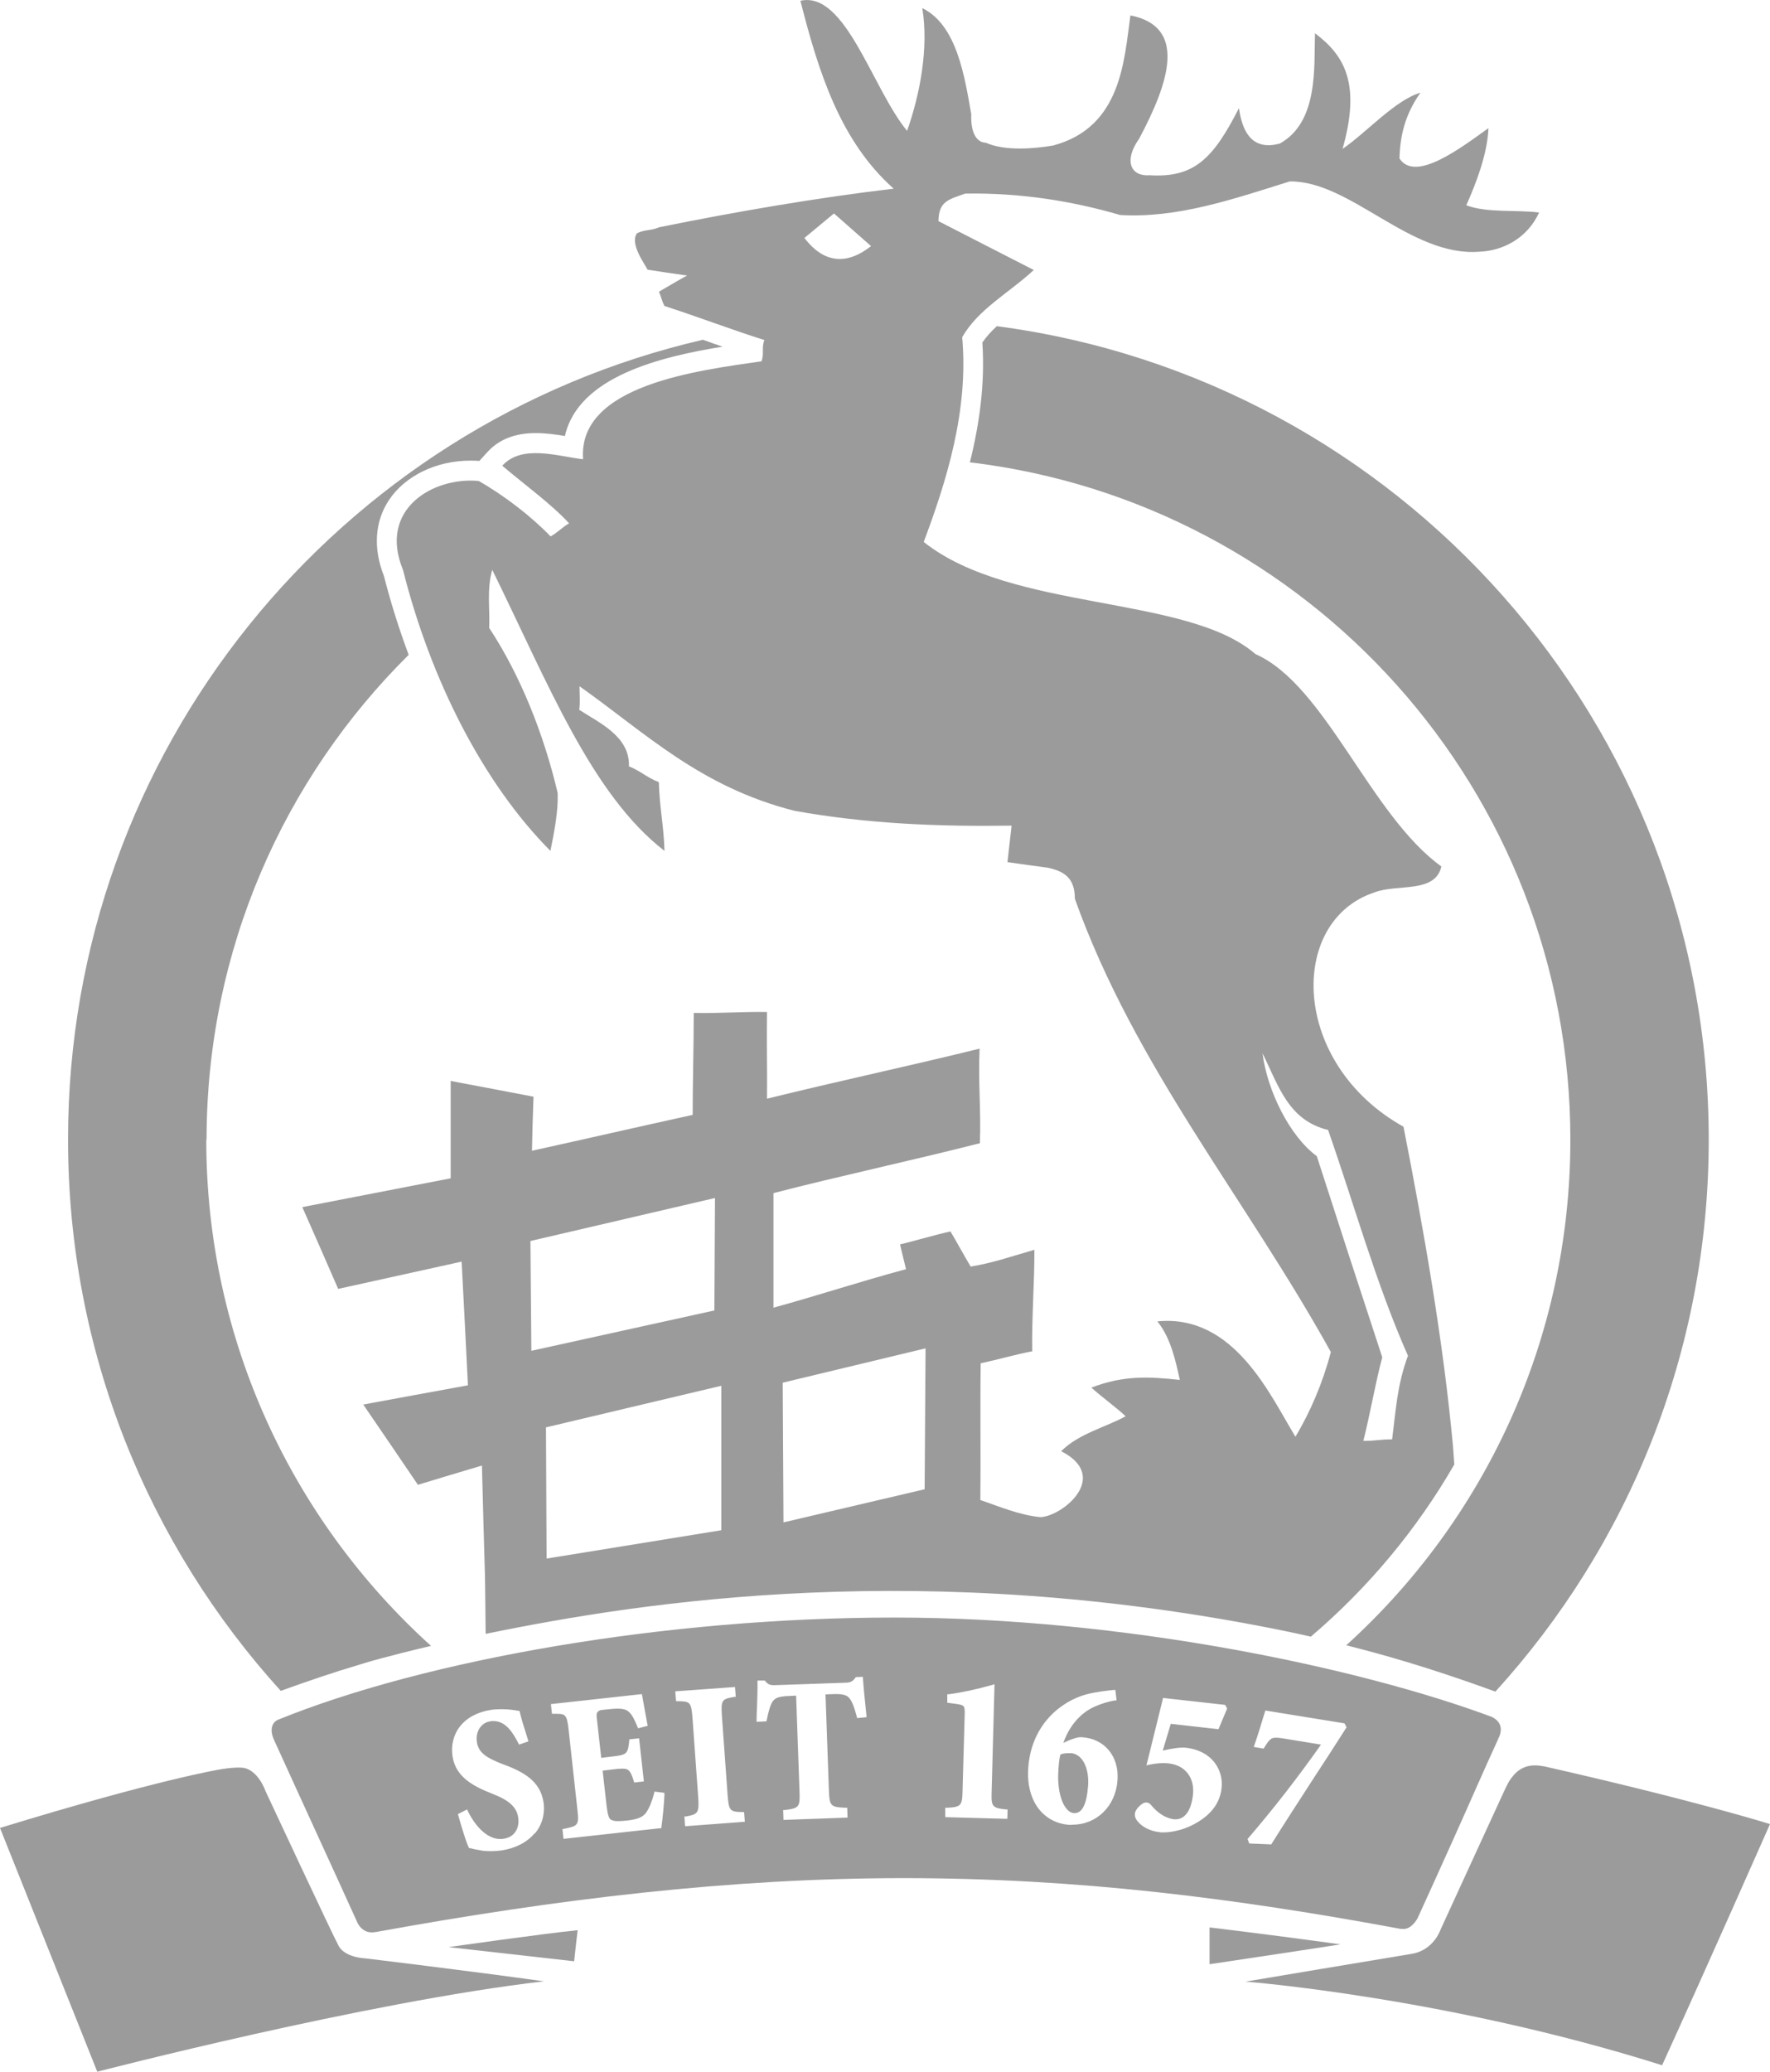 <?xml version="1.0" encoding="UTF-8"?>
<svg xmlns="http://www.w3.org/2000/svg" id="a" data-name="LOGOS" viewBox="141.62 57.22 114.99 134.52">
  <defs>
    <style>
      .c, .d {
        fill: #9b9b9b;
      }

      .d {
        fill-rule: evenodd;
      }
    </style>
  </defs>
  <path class="d" d="m206.38,78.4c-.36.33-.68.68-.94,1.06.18,2.67-.19,5.3-.81,7.78,21.97,2.62,39.01,21.31,39.01,43.98,0,13.02-5.61,24.73-14.56,32.83,3.79.95,6.94,2.01,9.69,3.01,8.61-9.46,13.86-22.03,13.86-35.84,0-27.04-20.14-49.38-46.24-52.82"></path>
  <path class="d" d="m155.04,131.22c0-12.31,5.02-23.45,13.13-31.48-.62-1.66-1.16-3.37-1.61-5.13-.71-1.79-.59-3.54.33-4.92,1.05-1.58,3.08-2.56,5.28-2.56.2,0,.39,0,.59.02l.52-.57c.75-.83,1.8-1.24,3.14-1.24.65,0,1.29.09,1.9.19.87-3.86,6.22-5.15,10.24-5.8-.39-.13-.78-.27-1.16-.41-.03-.01-.07-.02-.11-.04-23.63,5.46-41.25,26.63-41.25,51.93,0,13.78,5.23,26.34,13.82,35.8,1.74-.63,3.48-1.22,5.17-1.72t0,0c.47-.15.93-.28,1.39-.4.75-.2,1.83-.48,3.2-.8-8.97-8.11-14.6-19.83-14.6-32.87"></path>
  <path class="d" d="m170.9,127.37v6.36c-3.21.62-6.43,1.25-9.64,1.87.79,1.77,1.56,3.55,2.33,5.31,2.68-.59,5.36-1.18,8.02-1.77.14,2.68.28,5.35.41,8.03-2.26.41-4.53.83-6.8,1.25,1.18,1.73,2.37,3.46,3.55,5.21,1.39-.42,2.77-.84,4.16-1.25.06,2.44.13,4.87.2,7.3.02,1.33.03,2.5.04,3.63,10.34-2.13,28.54-4.92,51.71-.23.65.13,1.28.27,1.9.41,3.71-3.16,6.87-6.93,9.32-11.18-.03-.38-.05-.75-.08-1.13-.63-6.87-1.9-14.07-3.22-20.8-7.36-4.11-7.52-13.38-1.87-15.22,1.44-.56,3.94.09,4.33-1.68-4.62-3.32-7.53-11.79-12.08-13.79-4.44-3.86-15.84-2.74-21.55-7.28,1.47-3.92,2.93-8.53,2.5-13.29,1.03-1.83,3.09-2.91,4.65-4.37-2.06-1.06-4.14-2.11-6.19-3.17.01-1.3.67-1.41,1.74-1.79,3.58-.06,6.94.48,10.06,1.39,3.71.22,7.28-1.01,11.02-2.18,3.96-.05,7.86,4.95,12.37,4.56,1.44-.06,3.05-.84,3.83-2.54-1.43-.19-3.38.04-4.73-.47.68-1.53,1.37-3.36,1.44-5.01-1.75,1.25-4.75,3.56-5.78,1.97.04-1.46.34-2.82,1.36-4.27-1.63.47-3.51,2.59-5.06,3.65,1.18-4.16.19-6.03-1.79-7.51-.07,2.18.24,5.75-2.28,7.16-1.59.43-2.4-.44-2.66-2.3-1.69,3.32-2.93,4.53-5.8,4.36-1.23.09-1.71-.93-.68-2.38,1.96-3.68,3.12-7.27-.57-8-.41,2.89-.57,7.27-5.03,8.45-1.19.2-3.09.38-4.36-.18-.76-.03-.99-.94-.95-1.85-.43-2.43-.93-5.8-3.18-6.89.42,2.61-.15,5.58-.99,7.97-2.28-2.78-4-9.11-6.93-8.45,1.18,4.65,2.6,9.13,6.06,12.2-4.91.58-10.24,1.49-15.25,2.51-.47.22-.96.14-1.43.39-.48.67.49,1.96.69,2.36.9.14,1.66.26,2.57.38-.72.39-1.13.65-1.83,1.05.18.41.16.54.36.93,2.06.66,4.42,1.56,6.49,2.21-.2.47,0,.91-.19,1.38-4.06.59-11.95,1.52-11.59,6.36-1.65-.19-3.97-.99-5.25.42,1.41,1.2,3.22,2.51,4.34,3.74-.46.27-.75.6-1.2.85-1.24-1.29-3-2.65-4.67-3.6-2.99-.28-6.54,1.85-4.92,5.77,1.79,7.11,5.2,13.85,9.58,18.25.25-1.25.51-2.55.47-3.76-.91-3.86-2.44-7.67-4.45-10.72.06-1.25-.17-2.48.2-3.77,3.65,7.43,6.45,14.58,11.19,18.25-.06-1.78-.31-2.69-.37-4.47-.71-.25-1.23-.75-1.94-1.02.07-1.95-1.94-2.83-3.23-3.67.07-.46.02-1.01.02-1.53,4.26,3.01,7.83,6.54,13.98,8.09,4.7.84,9.28,1.03,14.09.96l-.27,2.37c.95.14,1.66.23,2.62.36,1.1.24,1.76.69,1.76,2.02,3.9,10.91,11.09,19.43,16.63,29.43-.52,1.98-1.32,3.86-2.3,5.5-1.61-2.62-3.96-7.99-8.97-7.49.88,1.08,1.19,2.6,1.46,3.8-2.04-.22-3.66-.3-5.75.5.74.66,1.49,1.18,2.23,1.86-1.27.7-3.08,1.14-4.19,2.27,3.24,1.65.08,4.23-1.35,4.28-1.38-.13-2.77-.73-3.9-1.11.03-3.07-.02-5.83.02-8.88,1.17-.25,2.17-.55,3.35-.78-.04-2.06.15-4.52.14-6.59-1.63.47-2.68.85-4.14,1.09-.36-.6-.96-1.69-1.31-2.28-.91.19-2.36.63-3.28.84.13.54.26,1.08.39,1.61-3.05.82-5.56,1.66-8.61,2.5v-7.44c4.41-1.14,8.98-2.11,13.41-3.24.08-2.14-.12-4-.02-6.14-4.58,1.13-9.24,2.12-13.81,3.25.02-1.9-.03-3.72,0-5.63-1.57-.03-3.2.1-4.76.06,0,2.24-.07,4.38-.07,6.62-3.64.8-6.81,1.53-10.44,2.33.02-1.17.06-2.35.1-3.51-1.79-.34-3.59-.69-5.37-1.02m22.97-54.74l1.92-1.59,2.41,2.12c-1.51,1.19-3.02,1.19-4.33-.53m33.3,59.63c-1.77-1.29-3.23-4.25-3.54-6.69,1.05,2.12,1.67,4.35,4.26,4.98,1.71,4.88,3.12,9.99,5.19,14.66-.71,1.91-.79,3.57-1.03,5.43-.79,0-1.07.1-1.87.1.46-1.81.75-3.62,1.23-5.43-1.43-4.35-2.85-8.7-4.25-13.05m-25.42,12.46l-.06,9.16-9.17,2.15-.05-9.07,9.28-2.23Zm-13.27,11.82l-11.35,1.84-.04-8.52,11.39-2.7v9.38Zm-.41-21.57l-.04,7.3-11.89,2.62-.06-7.13,11.98-2.79Z"></path>
  <path class="c" d="m220.2,182.37v2.39s5.83-.87,8.51-1.29c-4.65-.64-8.51-1.1-8.51-1.1"></path>
  <path class="c" d="m178.92,184.58s.16-1.52.23-2.03c-2.45.25-8.39,1.1-8.39,1.1l8.17.92Z"></path>
  <path class="c" d="m163.62,183.57c-.42-.77-4.75-10.05-4.75-10.05,0,0-.48-1.41-1.5-1.52-.58-.05-1.45.11-1.45.11,0,0-3.99.64-14.3,3.8l6.32,15.83s17.44-4.53,29.01-5.87c-4.93-.69-11.6-1.49-11.6-1.49,0,0-1.31-.04-1.73-.81"></path>
  <path class="c" d="m241.9,171.91c-1.15-.24-1.69.29-1.95.58-.27.32-.37.52-.56.92-.15.31-4.19,9.12-4.19,9.12,0,0-.45,1.34-1.89,1.56-1.43.23-10.77,1.8-10.77,1.8,0,0,13.06,1.01,27.06,5.43,2.8-6.13,7.01-15.66,7.01-15.66,0,0-4.85-1.52-14.72-3.76"></path>
  <path class="c" d="m211.16,171.06c-.23-.01-.43,0-.65.08-.08.29-.11.67-.13,1.01-.06.8.04,1.53.26,2.06.19.45.47.73.75.74.53.03.83-.57.92-1.79.04-.58-.06-1.11-.27-1.5-.21-.38-.51-.58-.86-.61"></path>
  <path class="c" d="m232.68,182.46c.58.11.99-.59,1.05-.72.77-1.68,1.54-3.39,2.31-5.1.98-2.17,1.93-4.37,2.92-6.52,0-.03.02-.06.04-.09.36-.81-.16-1.19-.49-1.34-8.52-3.17-23.85-6.44-38.77-6.44s-30.44,2.73-40.07,6.64c-.3.13-.59.55-.25,1.3.96,2.12,1.94,4.24,2.91,6.37.82,1.8,1.65,3.59,2.46,5.39h0c.02.06.05.1.07.15.13.25.47.7,1.15.57.01,0,.02,0,.03,0,11.8-2.15,23.02-3.5,34.29-3.5s21.48,1.29,32.31,3.3c0,0,.01,0,.02,0m-56.3-6.22c-.49.59-1.24.98-2.15,1.12-.22.03-.46.05-.7.05-.18,0-.36-.01-.54-.03-.36-.06-.61-.11-.83-.17h-.05s-.02-.05-.02-.05c-.17-.34-.46-1.3-.68-2.08l-.02-.08.59-.3.05.1c.2.42.97,1.82,2.12,1.82.07,0,.15,0,.22-.02.33-.05.6-.21.76-.46.17-.25.23-.58.17-.94-.1-.65-.58-1.09-1.65-1.51-1.15-.45-2.4-1.04-2.61-2.43-.11-.72.06-1.41.48-1.95.45-.57,1.16-.95,2.05-1.08.21-.03.43-.04.66-.04.45,0,.84.06,1.1.11h.06s.02.08.02.08c.1.43.25.92.45,1.54l.11.36-.61.21-.04-.08c-.36-.7-.82-1.45-1.63-1.45-.07,0-.14,0-.21.02-.59.09-.96.67-.86,1.34.11.71.63,1.03,1.68,1.44,1.44.52,2.44,1.14,2.65,2.47.11.74-.09,1.47-.56,2.03m8.42-2.56c-.02.51-.13,1.72-.2,2.13v.08s-6.36.7-6.36.7l-.07-.63.09-.02c.93-.19,1-.23.88-1.26l-.57-5.18c-.11-1-.22-1.03-.83-1.03h-.25s-.07-.63-.07-.63l5.91-.65.02.1c.04.21.2,1.13.34,1.87l.02.09-.62.16-.04-.08c-.21-.52-.36-.8-.55-.97-.21-.22-.58-.27-1.29-.19l-.48.05q-.37.04-.34.42l.3,2.69.65-.08c1.02-.11,1.08-.16,1.17-1.04v-.08s.64-.07.64-.07l.31,2.8-.63.07-.02-.08c-.23-.72-.34-.82-.76-.82-.17,0-.38.02-.61.05l-.66.08.26,2.3c.07.59.15.85.33.91.18.08.44.09,1,.03.69-.08,1.03-.22,1.25-.53.21-.33.38-.74.51-1.26l.02-.09.64.08v.09Zm1.34,2.09l-.05-.63h.09c.78-.15.88-.2.81-1.25l-.37-5.13c-.08-1.07-.16-1.1-.98-1.11h-.09s-.05-.64-.05-.64l3.88-.28.05.64h-.09c-.81.14-.88.19-.81,1.25l.37,5.13c.08,1.01.14,1.09.98,1.1h.09l.05.63-3.88.29Zm11.17-7.04l-.02-.08c-.16-.6-.31-1.02-.51-1.23-.18-.19-.48-.25-1.02-.23l-.5.02.22,6.22c.04,1.03.1,1.1,1.09,1.14h.1s.02.64.02.64l-4.16.15-.02-.64h.09c.95-.12,1.01-.19.97-1.22l-.22-6.21-.38.02c-.76.02-.97.13-1.13.34-.16.21-.28.65-.4,1.23l-.02.08-.64.03v-.11c0-.29.02-.59.03-.88.02-.59.04-1.14.03-1.59v-.1h.47s.03.03.03.03c.19.23.31.28.64.27l4.62-.16c.28-.01.42-.08.6-.32l.02-.04.47-.02v.1c.03.42.1,1.22.23,2.42v.1s-.62.06-.62.06Zm9.75,6.56l-4.02-.11v-.61s.11,0,.11,0c.89-.04.99-.14,1.01-1.02l.14-4.96c.02-.64,0-.68-.54-.76l-.59-.08v-.55s.1,0,.1,0c.84-.11,1.77-.31,2.84-.61l.13-.04-.19,7.05c-.03.89.06.99.94,1.08h.1s-.02.62-.02.62Zm4.24.39c-.07,0-.14,0-.21,0-.82-.06-1.53-.44-2.01-1.08-.49-.66-.72-1.56-.65-2.6.19-2.84,2.15-4.35,3.77-4.79.63-.17,1.4-.25,1.79-.29h.1s.08.68.08.68h-.1c-.4.06-.88.21-1.32.4-.55.24-1.52.88-2.04,2.36l.37-.17c.3-.11.57-.22.84-.2,1.46.09,2.42,1.24,2.31,2.78-.11,1.68-1.34,2.9-2.93,2.9m10.03-7.49l-.54,1.29-3.1-.35-.52,1.74c.62-.15,1.16-.22,1.48-.19,1.79.2,2.47,1.51,2.34,2.63-.1.92-.63,1.66-1.58,2.22-.67.41-1.5.65-2.21.65-.09,0-.18,0-.27-.02-.58-.06-1.1-.36-1.32-.62-.2-.2-.27-.38-.25-.59.03-.23.28-.5.5-.64.19-.12.39-.09.54.08.17.21.7.83,1.5.94.04,0,.08,0,.11,0,.6,0,1.01-.58,1.12-1.58.06-.55-.05-1.02-.33-1.39-.28-.37-.71-.6-1.25-.66-.11-.01-.21-.02-.33-.02-.42,0-.8.08-.95.11l-.16.04,1.08-4.38,4.03.45.13.23-.02.05Zm7.74,1.23c-.67,1.06-1.37,2.13-2.05,3.17-.92,1.43-1.88,2.89-2.77,4.32l-.03.05-1.43-.06-.11-.29.04-.05c1.66-1.93,3.25-3.98,4.73-6.08l-2.45-.4c-.23-.04-.37-.05-.48-.05-.32,0-.44.13-.76.65l-.04.06-.64-.11.04-.11c.26-.75.43-1.32.57-1.79l.15-.47.08.02,5.06.82.13.26-.03.05Z"></path>
</svg>
